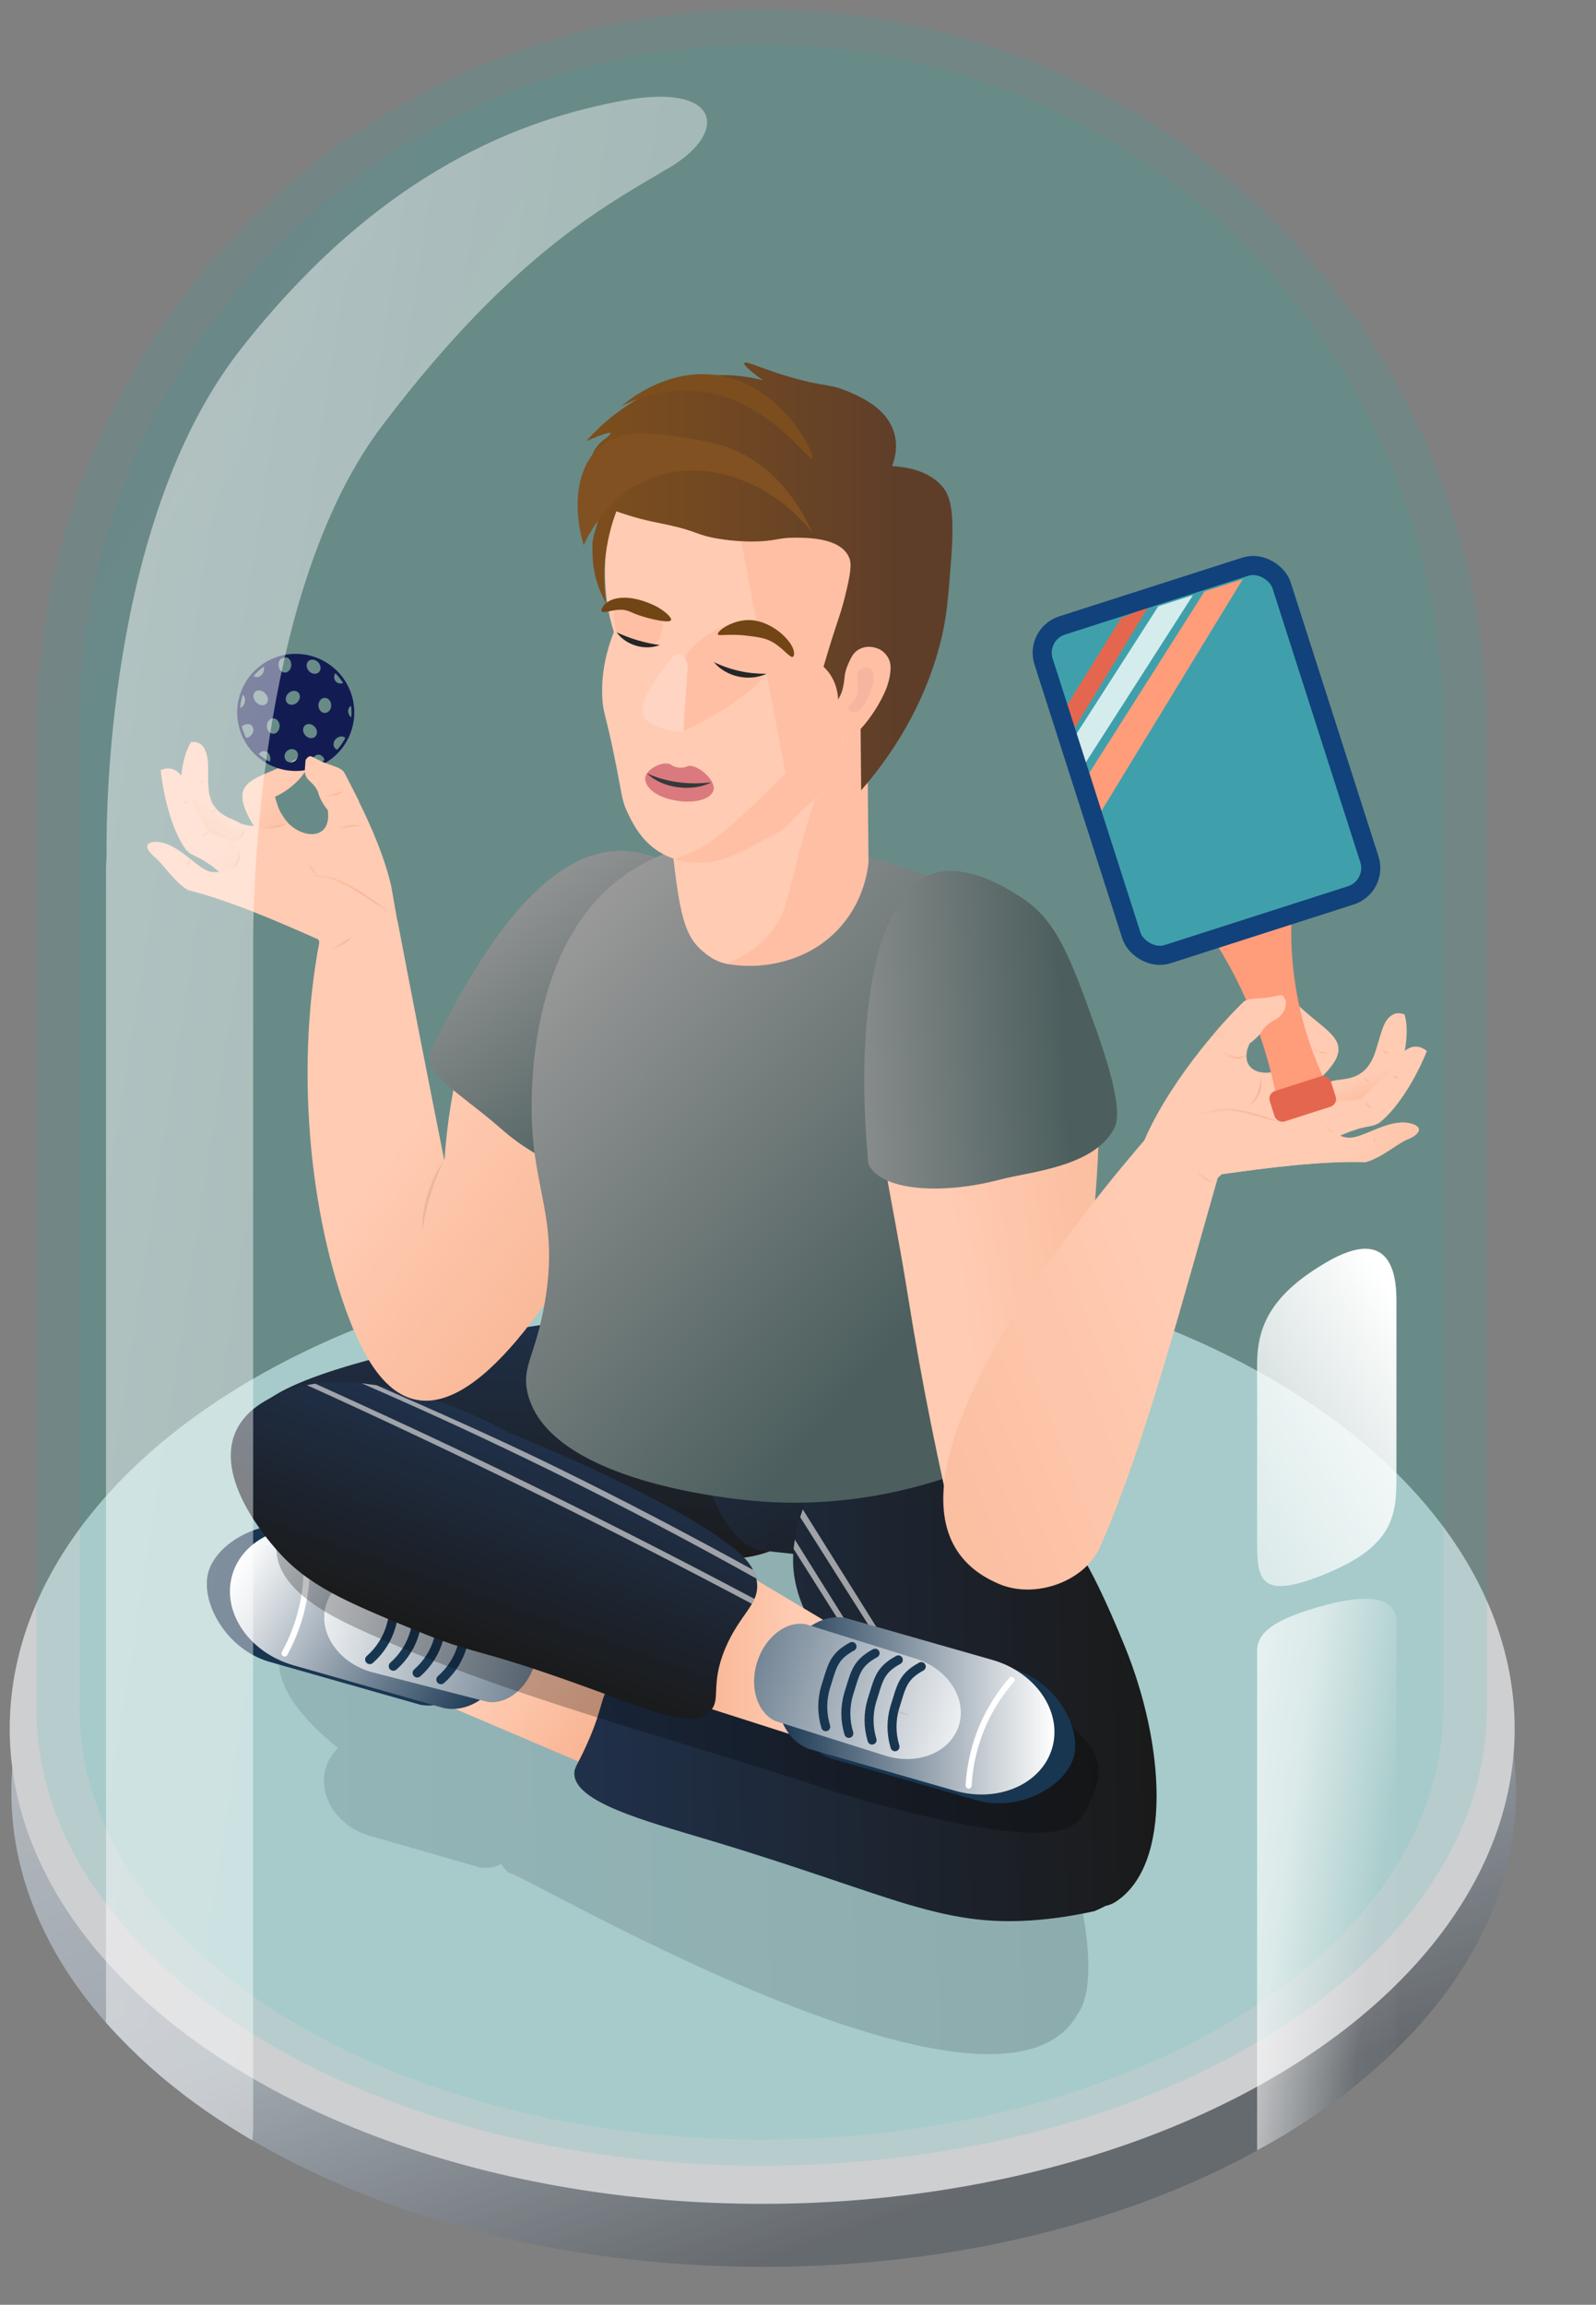 <?xml version="1.0" encoding="UTF-8"?>
<svg id="Layer_1" xmlns="http://www.w3.org/2000/svg" width="575" height="830" xmlns:xlink="http://www.w3.org/1999/xlink" version="1.1" viewBox="0 0 575 830">
  <rect x="0" y="0" width="575" height="830" fill="#808080" stroke="none"/>
  <!-- Generator: Adobe Illustrator 29.4.0, SVG Export Plug-In . SVG Version: 2.1.0 Build 152)  -->
  <defs>
    <style>
      .st0 {
        fill: #e5664e;
      }

      .st1 {
        stroke: #131c52;
      }

      .st1, .st2, .st3, .st4, .st5, .st6, .st7 {
        fill: none;
      }

      .st1, .st3, .st4, .st5, .st6, .st7 {
        stroke-miterlimit: 10;
      }

      .st2 {
        opacity: .46;
        stroke: #727b80;
        stroke-dasharray: 3;
        stroke-width: 2px;
      }

      .st2, .st8, .st9, .st10, .st11, .st12 {
        isolation: isolate;
      }

      .st2, .st4, .st5, .st6, .st7 {
        stroke-linecap: round;
      }

      .st3 {
        stroke: #11427b;
        stroke-width: 6.887px;
      }

      .st13 {
        fill: url(#linear-gradient9);
      }

      .st14 {
        fill: url(#linear-gradient3);
      }

      .st15 {
        fill: url(#linear-gradient6);
      }

      .st16 {
        fill: url(#linear-gradient8);
      }

      .st17 {
        fill: url(#linear-gradient7);
      }

      .st18 {
        fill: url(#linear-gradient4);
      }

      .st19 {
        fill: #815122;
      }

      .st20 {
        fill: #3fa0ab;
      }

      .st21 {
        fill: #193651;
      }

      .st22 {
        fill: url(#linear-gradient31);
      }

      .st23 {
        fill: url(#linear-gradient30);
      }

      .st24 {
        fill: url(#linear-gradient38);
      }

      .st25 {
        fill: url(#linear-gradient32);
      }

      .st26 {
        fill: url(#linear-gradient61);
      }

      .st27 {
        fill: url(#linear-gradient60);
      }

      .st28 {
        fill: url(#linear-gradient62);
      }

      .st29 {
        fill: url(#linear-gradient69);
      }

      .st30 {
        fill: url(#linear-gradient65);
      }

      .st31 {
        fill: url(#linear-gradient68);
      }

      .st32 {
        fill: url(#linear-gradient67);
      }

      .st33 {
        fill: url(#linear-gradient64);
      }

      .st34 {
        fill: url(#linear-gradient63);
      }

      .st35 {
        fill: url(#linear-gradient66);
      }

      .st36 {
        fill: url(#linear-gradient39);
      }

      .st37 {
        fill: url(#linear-gradient34);
      }

      .st38 {
        fill: url(#linear-gradient37);
      }

      .st39 {
        fill: url(#linear-gradient35);
      }

      .st40 {
        fill: url(#linear-gradient33);
      }

      .st41 {
        fill: url(#linear-gradient36);
      }

      .st42 {
        fill: url(#linear-gradient40);
      }

      .st43 {
        fill: url(#linear-gradient41);
      }

      .st44 {
        fill: url(#linear-gradient42);
      }

      .st45 {
        fill: url(#linear-gradient46);
      }

      .st46 {
        fill: url(#linear-gradient48);
      }

      .st47 {
        fill: url(#linear-gradient43);
      }

      .st48 {
        fill: url(#linear-gradient44);
      }

      .st49 {
        fill: url(#linear-gradient47);
      }

      .st50 {
        fill: url(#linear-gradient45);
      }

      .st51 {
        fill: url(#linear-gradient49);
      }

      .st52 {
        fill: url(#linear-gradient50);
      }

      .st53 {
        fill: url(#linear-gradient51);
      }

      .st54 {
        fill: url(#linear-gradient52);
      }

      .st55 {
        fill: url(#linear-gradient59);
      }

      .st56 {
        fill: url(#linear-gradient53);
      }

      .st57 {
        fill: url(#linear-gradient56);
      }

      .st58 {
        fill: url(#linear-gradient54);
      }

      .st59 {
        fill: url(#linear-gradient57);
      }

      .st60 {
        fill: url(#linear-gradient55);
      }

      .st61 {
        fill: url(#linear-gradient58);
      }

      .st62 {
        fill: url(#linear-gradient28);
      }

      .st63 {
        fill: url(#linear-gradient29);
      }

      .st64 {
        fill: url(#linear-gradient18);
      }

      .st65 {
        fill: url(#linear-gradient13);
      }

      .st66 {
        fill: url(#linear-gradient12);
      }

      .st67 {
        fill: url(#linear-gradient15);
      }

      .st68 {
        fill: url(#linear-gradient16);
      }

      .st69 {
        fill: url(#linear-gradient11);
      }

      .st70 {
        fill: url(#linear-gradient10);
      }

      .st71 {
        fill: url(#linear-gradient17);
      }

      .st72 {
        fill: url(#linear-gradient14);
      }

      .st73 {
        fill: url(#linear-gradient19);
      }

      .st74 {
        fill: url(#linear-gradient23);
      }

      .st75 {
        fill: url(#linear-gradient22);
      }

      .st76 {
        fill: url(#linear-gradient24);
      }

      .st77 {
        fill: url(#linear-gradient25);
      }

      .st78 {
        fill: url(#linear-gradient21);
      }

      .st79 {
        fill: url(#linear-gradient20);
      }

      .st80 {
        fill: url(#linear-gradient27);
      }

      .st81 {
        fill: url(#linear-gradient26);
      }

      .st82 {
        fill: #9a6f70;
        opacity: .16;
      }

      .st83 {
        fill: #da7a7e;
      }

      .st84 {
        fill: #3a4853;
        fill-opacity: 0;
      }

      .st85 {
        fill: url(#linear-gradient);
      }

      .st86 {
        fill: #ebecee;
      }

      .st87 {
        fill: #ffbfa4;
      }

      .st8 {
        fill: #d6d6d6;
        opacity: .7;
      }

      .st88 {
        fill: #633f2e;
      }

      .st89 {
        fill: #131c52;
      }

      .st90 {
        fill: #f4b69f;
      }

      .st91 {
        fill: #7c4e1d;
      }

      .st92 {
        fill: #ff9c7a;
      }

      .st93 {
        fill: #714514;
      }

      .st94 {
        fill: #252626;
      }

      .st95 {
        fill: #ffd4c2;
      }

      .st9 {
        fill: url(#linear-gradient70);
        opacity: .49;
      }

      .st96 {
        fill: #d5ecec;
      }

      .st97 {
        opacity: .73;
      }

      .st98 {
        opacity: .25;
      }

      .st99 {
        opacity: .12;
      }

      .st4 {
        stroke-width: 3.326px;
      }

      .st4, .st5 {
        stroke: #193651;
      }

      .st5 {
        stroke-width: 3.242px;
      }

      .st100 {
        fill: #37383a;
      }

      .st6 {
        stroke-width: 2.161px;
      }

      .st6, .st7 {
        stroke: #fff;
      }

      .st7 {
        stroke-width: 2.217px;
      }

      .st101 {
        fill: #ffcbb2;
      }

      .st10 {
        fill: url(#linear-gradient2);
        opacity: .09;
      }

      .st11 {
        fill: url(#linear-gradient1);
        opacity: .11;
      }

      .st12 {
        fill: url(#linear-gradient5);
        opacity: .21;
      }
    </style>
    <linearGradient id="linear-gradient" x1="-2243.539" y1="17.966" x2="-2243.121" y2="18.732" gradientTransform="translate(1216412.564 -5633.278) scale(542.113 342.142)" gradientUnits="userSpaceOnUse">
      <stop offset="0" stop-color="#ced4db"/>
      <stop offset=".606" stop-color="#a9b4bf"/>
      <stop offset="1" stop-color="#5b6167"/>
    </linearGradient>
    <linearGradient id="linear-gradient1" x1="-2253.789" y1="-.04" x2="-2253.484" y2=".243" gradientTransform="translate(1177748.478 2.096) scale(522.585 776.608)" gradientUnits="userSpaceOnUse">
      <stop offset="0" stop-color="#198dab"/>
      <stop offset="1" stop-color="#00baab"/>
    </linearGradient>
    <linearGradient id="linear-gradient2" x1="-2253.512" y1="-.04" x2="-2253.207" y2=".243" gradientTransform="translate(1106738.613 14.837) scale(491.13 754.402)" xlink:href="#linear-gradient1"/>
    <linearGradient id="linear-gradient3" x1="-2213.706" y1="-.215" x2="-2211.802" y2=".858" gradientTransform="translate(111520.318 574.409) scale(50.19 208.144)" gradientUnits="userSpaceOnUse">
      <stop offset="0" stop-color="#fff"/>
      <stop offset=".541" stop-color="#fff" stop-opacity=".6"/>
      <stop offset=".826" stop-color="#fff" stop-opacity=".043"/>
      <stop offset="1" stop-color="#fff" stop-opacity="0"/>
    </linearGradient>
    <linearGradient id="linear-gradient4" x1="-2212.108" y1=".041" x2="-2215.109" y2="4.497" gradientTransform="translate(111518.062 448.386) scale(50.189 121.398)" gradientUnits="userSpaceOnUse">
      <stop offset="0" stop-color="#fff"/>
      <stop offset=".536" stop-color="#fff" stop-opacity=".043"/>
      <stop offset=".541" stop-color="#fff" stop-opacity=".6"/>
      <stop offset="1" stop-color="#fff" stop-opacity="0"/>
    </linearGradient>
    <linearGradient id="linear-gradient5" x1="-1419.101" y1="375.327" x2="-1418.101" y2="375.307" gradientTransform="translate(413784.07 -71618.905) scale(291.51 192.54)" gradientUnits="userSpaceOnUse">
      <stop offset="0" stop-color="#4f6575"/>
      <stop offset="1" stop-color="#2e3741"/>
    </linearGradient>
    <linearGradient id="linear-gradient6" x1="388.499" y1="57.513" x2="457" y2="56.142" gradientTransform="translate(-184.093 415.17) rotate(34.079) scale(1 -1)" gradientUnits="userSpaceOnUse">
      <stop offset="0" stop-color="#ffcbb2"/>
      <stop offset=".26" stop-color="#ffcbb2"/>
      <stop offset=".85" stop-color="#f8b695"/>
      <stop offset="1" stop-color="#f8b695"/>
    </linearGradient>
    <linearGradient id="linear-gradient7" x1="1931.678" y1="1109.736" x2="2034.266" y2="1109.736" gradientTransform="translate(2404.672 685.287) rotate(-148.13) scale(1 -1)" gradientUnits="userSpaceOnUse">
      <stop offset="0" stop-color="#193651"/>
      <stop offset="1" stop-color="#fff"/>
    </linearGradient>
    <linearGradient id="linear-gradient8" x1="1846.312" y1="1107.8" x2="1987.196" y2="1154.361" gradientTransform="translate(2398.352 744.391) rotate(-145.597) scale(1 -1)" xlink:href="#linear-gradient7"/>
    <linearGradient id="linear-gradient9" x1="-1172.582" y1="243.142" x2="-1171.582" y2="243.122" gradientTransform="translate(46353.457 109805.786) rotate(92.977) scale(91.073 212.928)" gradientUnits="userSpaceOnUse">
      <stop offset="0" stop-color="#20314b"/>
      <stop offset="1" stop-color="#1a1a1a"/>
    </linearGradient>
    <linearGradient id="linear-gradient10" x1="-1173.597" y1="236.157" x2="-1172.717" y2="235.507" gradientTransform="translate(4414.327 112965.236) rotate(98.999) scale(94.108 91.8)" xlink:href="#linear-gradient9"/>
    <linearGradient id="linear-gradient11" x1="-1167.088" y1="248.665" x2="-1166.231" y2="248.648" gradientTransform="translate(286550.547 -51331.756) scale(245.35 208.8)" xlink:href="#linear-gradient9"/>
    <linearGradient id="linear-gradient12" x1="2020.717" y1="585.694" x2="2076.67" y2="584.574" gradientTransform="translate(2321.262 1180.229) rotate(-180)" xlink:href="#linear-gradient6"/>
    <linearGradient id="linear-gradient13" x1="279.909" y1="614.306" x2="379.894" y2="614.306" gradientTransform="matrix(1,0,0,1,0,0)" xlink:href="#linear-gradient7"/>
    <linearGradient id="linear-gradient14" x1="-1176.992" y1="244.009" x2="-1175.971" y2="243.989" gradientTransform="translate(22263.189 107600.161) rotate(109.993) scale(79.086 235.066)" xlink:href="#linear-gradient9"/>
    <linearGradient id="linear-gradient15" x1="219.644" y1="540.708" x2="356.952" y2="586.088" gradientTransform="translate(-25.838 53.531) rotate(-2.533)" xlink:href="#linear-gradient7"/>
    <linearGradient id="linear-gradient16" x1="-1964.898" y1="312.941" x2="-1933.293" y2="301.781" gradientTransform="translate(-1760.692 -430.528) rotate(-167.619) scale(1 -1)" xlink:href="#linear-gradient6"/>
    <linearGradient id="linear-gradient17" x1="-1738.714" y1="1202.525" x2="-1738.886" y2="1201.913" gradientTransform="translate(27451.386 50994.317) rotate(-2.646) scale(14.39 -43.176) skewX(.05)" xlink:href="#linear-gradient6"/>
    <linearGradient id="linear-gradient18" x1="-1779.618" y1="1203.232" x2="-1778.309" y2="1201.218" gradientTransform="translate(39013.84 41076.635) rotate(-.079) scale(21.855 -33.942) skewX(.011)" xlink:href="#linear-gradient6"/>
    <linearGradient id="linear-gradient19" x1="-1830.968" y1="1197.117" x2="-1832.709" y2="1197.075" gradientTransform="translate(125758.36 35504.934) rotate(-13.964) scale(61.968 -53.852)" xlink:href="#linear-gradient6"/>
    <linearGradient id="linear-gradient20" x1="66.5" y1="311.05" x2="68.363" y2="311.05" gradientTransform="matrix(1,0,0,1,0,0)" xlink:href="#linear-gradient6"/>
    <linearGradient id="linear-gradient21" x1="81.3" y1="309.912" x2="86.469" y2="309.912" gradientTransform="matrix(1,0,0,1,0,0)" xlink:href="#linear-gradient6"/>
    <linearGradient id="linear-gradient22" x1="83.8" y1="300.9" x2="88.113" y2="300.9" gradientTransform="matrix(1,0,0,1,0,0)" xlink:href="#linear-gradient6"/>
    <linearGradient id="linear-gradient23" x1="90.8" y1="287.425" x2="99.5" y2="287.425" gradientTransform="matrix(1,0,0,1,0,0)" xlink:href="#linear-gradient6"/>
    <linearGradient id="linear-gradient24" x1="71" y1="300.563" x2="75.1" y2="300.563" gradientTransform="matrix(1,0,0,1,0,0)" xlink:href="#linear-gradient6"/>
    <linearGradient id="linear-gradient25" x1="74.3" y1="292.142" x2="77.823" y2="292.142" gradientTransform="matrix(1,0,0,1,0,0)" xlink:href="#linear-gradient6"/>
    <linearGradient id="linear-gradient26" x1="64.8" y1="288.926" x2="68" y2="288.926" gradientTransform="matrix(1,0,0,1,0,0)" xlink:href="#linear-gradient6"/>
    <linearGradient id="linear-gradient27" x1="70.6" y1="281.596" x2="73.8" y2="281.596" gradientTransform="matrix(1,0,0,1,0,0)" xlink:href="#linear-gradient6"/>
    <linearGradient id="linear-gradient28" x1="109.792" y1="308.4" x2="114.1" y2="308.4" gradientTransform="matrix(1,0,0,1,0,0)" xlink:href="#linear-gradient6"/>
    <linearGradient id="linear-gradient29" x1="98.6" y1="321.744" x2="140.4" y2="321.744" gradientTransform="matrix(1,0,0,1,0,0)" xlink:href="#linear-gradient6"/>
    <linearGradient id="linear-gradient30" x1="-1113.192" y1="917.951" x2="-1112.376" y2="917.292" gradientTransform="translate(163269.445 142197.565) scale(146.549 -154.518)" xlink:href="#linear-gradient6"/>
    <linearGradient id="linear-gradient31" x1="116.7" y1="339.509" x2="126.7" y2="339.509" gradientTransform="matrix(1,0,0,1,0,0)" xlink:href="#linear-gradient6"/>
    <linearGradient id="linear-gradient32" x1="-1820.323" y1="1196.804" x2="-1819.842" y2="1195.54" gradientTransform="translate(92754.895 42723.889) rotate(-13.965) scale(43.773 -53.111)" xlink:href="#linear-gradient6"/>
    <linearGradient id="linear-gradient33" x1="89.6" y1="297.6" x2="103.4" y2="297.6" gradientTransform="matrix(1,0,0,1,0,0)" xlink:href="#linear-gradient6"/>
    <linearGradient id="linear-gradient34" x1="116.976" y1="298.216" x2="117.304" y2="298.1" gradientTransform="matrix(1,0,0,1,0,0)" xlink:href="#linear-gradient6"/>
    <linearGradient id="linear-gradient35" x1="118" y1="297.275" x2="129.7" y2="297.275" gradientTransform="matrix(1,0,0,1,0,0)" xlink:href="#linear-gradient6"/>
    <linearGradient id="linear-gradient36" x1="-862.182" y1="799.32" x2="-860.765" y2="798.778" gradientTransform="translate(4234.254 92184.011) rotate(38.016) scale(69.327 -87.433)" gradientUnits="userSpaceOnUse">
      <stop offset="0" stop-color="#989898"/>
      <stop offset="1" stop-color="#4c5f5e"/>
    </linearGradient>
    <linearGradient id="linear-gradient37" x1="195.311" y1="350.688" x2="333.113" y2="471.697" gradientTransform="matrix(1,0,0,1,0,0)" xlink:href="#linear-gradient36"/>
    <linearGradient id="linear-gradient38" x1="211.159" y1="207.576" x2="343.151" y2="207.576" gradientUnits="userSpaceOnUse">
      <stop offset=".043" stop-color="#7c4e1d"/>
      <stop offset=".848" stop-color="#5f3e29"/>
    </linearGradient>
    <linearGradient id="linear-gradient39" x1="-1101.579" y1="916.764" x2="-1098.972" y2="916.647" gradientTransform="translate(83363.422 138177.112) rotate(-8) scale(57.266 -161.391)" xlink:href="#linear-gradient6"/>
    <linearGradient id="linear-gradient40" x1="-1109.976" y1="918.077" x2="-1111.796" y2="916.655" gradientTransform="translate(115331.143 185087.734) rotate(2.98) scale(111.985 -194.396)" xlink:href="#linear-gradient6"/>
    <linearGradient id="linear-gradient41" x1="446.868" y1="369.099" x2="455.136" y2="369.099" gradientTransform="matrix(1,0,0,1,0,0)" xlink:href="#linear-gradient6"/>
    <linearGradient id="linear-gradient42" x1="494.33" y1="409.159" x2="495.443" y2="409.159" gradientTransform="matrix(1,0,0,1,0,0)" xlink:href="#linear-gradient6"/>
    <linearGradient id="linear-gradient43" x1="490.689" y1="397.274" x2="494.099" y2="397.274" gradientTransform="matrix(1,0,0,1,0,0)" xlink:href="#linear-gradient6"/>
    <linearGradient id="linear-gradient44" x1="490.24" y1="387.908" x2="493.272" y2="387.908" gradientTransform="matrix(1,0,0,1,0,0)" xlink:href="#linear-gradient6"/>
    <linearGradient id="linear-gradient45" x1="500.92" y1="387.51" x2="503.917" y2="387.51" gradientTransform="matrix(1,0,0,1,0,0)" xlink:href="#linear-gradient6"/>
    <linearGradient id="linear-gradient46" x1="497.096" y1="378.429" x2="500.093" y2="378.429" gradientTransform="matrix(1,0,0,1,0,0)" xlink:href="#linear-gradient6"/>
    <linearGradient id="linear-gradient47" x1="-2449.819" y1="298.024" x2="-2474.909" y2="306.84" gradientTransform="translate(-1843.954 -436.907) rotate(-167.056) scale(1 -1)" xlink:href="#linear-gradient6"/>
    <linearGradient id="linear-gradient48" x1="-1904.85" y1="1213.402" x2="-1905.032" y2="1212.751" gradientTransform="translate(-42202.278 41272.803) rotate(-161.37) scale(14.39 43.176) skewX(.049)" xlink:href="#linear-gradient6"/>
    <linearGradient id="linear-gradient49" x1="-1889.726" y1="1213.686" x2="-1888.373" y2="1211.604" gradientTransform="translate(-50586.716 28554.427) rotate(-163.937) scale(21.855 33.942) skewX(.011)" xlink:href="#linear-gradient6"/>
    <linearGradient id="linear-gradient50" x1="-1867.129" y1="1214.359" x2="-1868.929" y2="1214.316" gradientTransform="translate(-132443.189 -688.675) rotate(-150.052) scale(61.968 53.852)" xlink:href="#linear-gradient6"/>
    <linearGradient id="linear-gradient51" x1="417.414" y1="402.603" x2="462.888" y2="402.603" gradientTransform="matrix(1,0,0,1,0,0)" xlink:href="#linear-gradient6"/>
    <linearGradient id="linear-gradient52" x1="476.824" y1="403.526" x2="480.56" y2="403.526" gradientTransform="matrix(1,0,0,1,0,0)" xlink:href="#linear-gradient6"/>
    <linearGradient id="linear-gradient53" x1="477.63" y1="394.07" x2="480.664" y2="394.07" gradientTransform="matrix(1,0,0,1,0,0)" xlink:href="#linear-gradient6"/>
    <linearGradient id="linear-gradient54" x1="446.868" y1="369.099" x2="455.136" y2="369.099" gradientTransform="matrix(1,0,0,1,0,0)" xlink:href="#linear-gradient6"/>
    <linearGradient id="linear-gradient55" x1="436.947" y1="379.711" x2="449.039" y2="379.711" gradientTransform="matrix(1,0,0,1,0,0)" xlink:href="#linear-gradient6"/>
    <linearGradient id="linear-gradient56" x1="490.689" y1="397.274" x2="494.099" y2="397.274" gradientTransform="matrix(1,0,0,1,0,0)" xlink:href="#linear-gradient6"/>
    <linearGradient id="linear-gradient57" x1="490.24" y1="387.908" x2="493.272" y2="387.908" gradientTransform="matrix(1,0,0,1,0,0)" xlink:href="#linear-gradient6"/>
    <linearGradient id="linear-gradient58" x1="500.92" y1="387.51" x2="503.917" y2="387.51" gradientTransform="matrix(1,0,0,1,0,0)" xlink:href="#linear-gradient6"/>
    <linearGradient id="linear-gradient59" x1="497.096" y1="378.429" x2="500.093" y2="378.429" gradientTransform="matrix(1,0,0,1,0,0)" xlink:href="#linear-gradient6"/>
    <linearGradient id="linear-gradient60" x1="447.489" y1="393.708" x2="454.403" y2="393.708" gradientTransform="matrix(1,0,0,1,0,0)" xlink:href="#linear-gradient6"/>
    <linearGradient id="linear-gradient61" x1="463.818" y1="387.272" x2="476.84" y2="387.272" gradientTransform="matrix(1,0,0,1,0,0)" xlink:href="#linear-gradient6"/>
    <linearGradient id="linear-gradient62" x1="494.33" y1="409.159" x2="495.443" y2="409.159" gradientTransform="matrix(1,0,0,1,0,0)" xlink:href="#linear-gradient6"/>
    <linearGradient id="linear-gradient63" x1="428.679" y1="421.974" x2="437.257" y2="421.974" gradientTransform="matrix(1,0,0,1,0,0)" xlink:href="#linear-gradient6"/>
    <linearGradient id="linear-gradient64" x1="470.122" y1="377.633" x2="478.493" y2="377.633" gradientTransform="matrix(1,0,0,1,0,0)" xlink:href="#linear-gradient6"/>
    <linearGradient id="linear-gradient65" x1="-855.349" y1="793.784" x2="-854.317" y2="793.56" gradientTransform="translate(92672.983 44458.807) rotate(-12.69) scale(88.935 -79.75) skewX(-3.545)" xlink:href="#linear-gradient36"/>
    <linearGradient id="linear-gradient66" x1="120.816" y1="280.362" x2="135.426" y2="275.203" gradientTransform="matrix(1,0,0,1,0,0)" xlink:href="#linear-gradient6"/>
    <linearGradient id="linear-gradient67" x1="114.8" y1="285.749" x2="123.5" y2="285.749" gradientTransform="matrix(1,0,0,1,0,0)" xlink:href="#linear-gradient6"/>
    <linearGradient id="linear-gradient68" x1="447.568" y1="369.291" x2="422.959" y2="377.938" gradientTransform="matrix(1,0,0,1,0,0)" xlink:href="#linear-gradient6"/>
    <linearGradient id="linear-gradient69" x1="461.922" y1="364.693" x2="461.675" y2="364.78" gradientTransform="matrix(1,0,0,1,0,0)" xlink:href="#linear-gradient6"/>
    <linearGradient id="linear-gradient70" x1="-2247.602" y1=".177" x2="-2244.743" y2="1.729" gradientTransform="translate(486904.792 33.524) scale(216.62 745.623)" xlink:href="#linear-gradient3"/>
  </defs>
  <g class="st97">
    <path class="st84" d="M298.2,469.047c150.9,0,273.3,80.1,273.3,178.9s-122.4,178.8-273.3,178.8S24.9,746.647,24.9,647.847s122.4-178.8,273.3-178.8Z"/>
    <path class="st85" d="M274.1,474.247c149.7,0,272.1,76.6,272.1,171.1s-121.4,171-271.1,171S4.1,739.747,4.1,645.347s120.3-171.1,270-171.1Z"/>
    <ellipse class="st86" cx="274.6" cy="622.547" rx="271.1" ry="171.1"/>
  </g>
  <path class="st11" d="M13.1,615v-.2h0v-352.5h0C14.3,119,130.8,3.3,274.4,3.3s260.1,115.8,261.3,259h0v352.5h0v.2c0,91.1-117,164.9-261.3,164.9S13.1,706.1,13.1,615Z"/>
  <path class="st10" d="M28.7,615.5V243.2h.7C38.8,116.2,144.9,16.1,274.3,16.1s235.4,100.1,244.9,227.1h.7v372.3c0,85.6-109.9,155-245.6,155S28.7,701.1,28.7,615.5Z"/>
  <path class="st14" d="M503.1,737.9v-153.9c0-6.3-5.3-11.3-25.1-6.1-19.8,5.2-25.1,10.4-25.1,16.6v179.9c8.9-4.8,18.7-10.8,29-18.5,8.1-6.1,15.2-12.2,21.2-18Z"/>
  <path class="st18" d="M478,454.5c-19.8,11.5-25.1,22.9-25.1,36.8v64.2c0,13.9,1.4,20.9,25.1,11.1,23.7-9.8,25.1-20.6,25.1-34.4v-64.2c0-14-5.3-25-25.1-13.5Z"/>
  <path class="st12" d="M183.7,674.8c-1.3-1-2.3-2.2-3.1-3.5-2.2,1.1-4.8,1.6-7.3,1.2v.1c-1.3-.3-38.9-11.2-40.1-11.5-14.9-4.2-22.1-21.2-11.4-31.6-85.3-68.8,110.8-80.1,139.8-81.6,3.7.2,7.4,1.2,10.7,3l24.3,5.4c6.6-1.3,13.5.2,19,4.2,7.1-16.6,42.6,43,49.3,61.6,11.2,8.8,37.1,85.1,23.2,103.4-29.6,52.2-209-56.5-204.4-50.7ZM292.3,649l1.5.4c-4.5-7-8-15-8.5-23.4-2.9-.7-5.5-2.1-7.7-4.1-6.9,4.3-15.1,5.7-23.1,5,16.2,9.8,28.9,18.3,33.9,21.7.9,0,1.8,0,2.7.2v-.1l1.2.3Z"/>
  <path class="st15" d="M163.664,615.264c17.654,7.53,35.307,15.061,52.961,22.591,4.869-14.598,9.738-29.197,14.606-43.795-18.319-5.948-36.637-11.896-54.956-17.844-4.204,13.016-8.407,26.033-12.611,39.049Z"/>
  <path id="Union_33" class="st21" d="M175.633,594.658c-3.598,12.737-14.018,21.036-23.758,19.315l-.035.056-54.801-15.585h0c-15.9-4.663-24.961-21.837-21.952-32.368,3.009-10.531,19.734-20.381,35.733-15.983h0l54.791,15.579-.035.056c9.192,3.652,13.654,16.191,10.057,28.928Z"/>
  <path id="Union_34" class="st17" d="M184.19,595.866c-3.603,12.746-14.015,21.052-23.764,19.325l-.035.056-54.801-15.585c-15.911-4.644-25.714-19.093-21.946-32.377,3.768-13.284,19.727-20.412,35.698-15.991,18.252,5.212,36.504,10.424,54.756,15.636,9.146,3.663,13.694,16.19,10.091,28.936Z"/>
  <path id="Union_64" class="st16" d="M193.005,597.99c-2.459,9.576-10.098,15.982-17.403,14.876h0l-41.253-10.593h0c-11.994-3.147-19.617-13.756-17.039-23.761s14.358-15.631,26.379-12.64h0l41.25,10.658h0c6.946,2.553,10.526,11.884,8.067,21.46Z"/>
  <g id="Group_3547">
    <path id="Path_6633-2" class="st4" d="M158.866,604.852c3.747-3.264,6.447-7.562,7.762-12.355,1.853-7.573,3.687-10.859-.358-17.942"/>
    <path id="Path_6634-2" class="st4" d="M150.319,602.439c3.743-3.268,6.443-7.564,7.762-12.355,1.853-7.573,3.681-10.849-.364-17.933"/>
    <path id="Path_6635-2" class="st4" d="M141.72,600.004c3.743-3.268,6.443-7.564,7.762-12.355,1.853-7.573,3.678-10.865-.358-17.942"/>
    <path id="Path_6636-2" class="st4" d="M133.22,597.623c3.743-3.268,6.443-7.564,7.762-12.355,1.853-7.573,3.671-10.856-.364-17.933"/>
  </g>
  <path class="st7" d="M102.521,595.444c2.47-4.503,5.697-11.652,7.176-20.964,1.357-8.541.743-15.754-.055-20.62"/>
  <path id="Path_6629" class="st13" d="M304.07,522.18c-1.162,22.702-20.509,40.164-43.211,39.002-.01,0-.019-.001-.029-.002h0l-133.17-6.94c-22.66-1.24-37.42-20.18-36.23-42.88,1.19-22.7,146.66-42.36,169.36-41.14h5.1c22.7,1.18,39.37,29.25,38.18,51.96Z"/>
  <path id="Path_6630" class="st70" d="M334.68,528.42c-3.27,20.64-19.65,35.2-36.58,32.52l-24.1-2.63c-16.93-2.68-29.39-48.17-26.12-68.81,3.27-20.64,10.54-28.94,27.47-26.26l34.58,23c16.94,2.64,28.01,21.54,24.75,42.18Z"/>
  <path id="Union_31" class="st69" d="M206.91,638.77c-.052-2.547,1.33-3.118,5.361-12.502,5.427-12.631,4.183-16.582,8.123-19.134,3.6-2.332,7.657-.99,19.326,2.396,6.21,1.802,15.606,4.483,27.439,7.67l60.57,9.86c-1.922-3.097-3.534-6.376-4.81-9.79,0,0-36.49-24.63-37.18-54.51s31.92-63.64,41.44-78.39c9.52-14.75,51.19,49.6,58.59,71.08,0,0,4.87,1.78,19.39,37.25,14.52,35.47,17.22,78.48-2.95,92-1.189.798-2.52,1.361-3.92,1.66-1.207.633-2.517,1.253-3.93,1.86-3.767.844-9.538,1.991-16.63,2.79-37.731,4.249-54.113-7.978-122.835-28.534-22.632-6.769-47.774-13.495-47.984-23.706Z"/>
  <path id="Path_6972" class="st98" d="M101.645,549.335s1.868-12.624,17.882-7.959c16.014,4.665,124.429,35.414,124.429,35.414l97.88,24.171c33.492,12.279,60.248,24.171,52.692,43.677-2.161,5.578-4.064,9.791-7.641,12.442-14.78,10.952-88.153-12.442-88.153-12.442-51.63-17.542-116.52-33.427-169.881-58.176-9.326-4.325-28.221-13.523-29.222-27.553-.291-4.078,1.006-7.494,2.014-9.574Z"/>
  <path class="st8" d="M306.002,589.61c-6.694-10.606-13.388-21.212-20.083-31.818.144-1.122.288-2.243.432-3.365,7.115,11.374,14.23,22.748,21.346,34.122l-1.695,1.061Z"/>
  <path class="st8" d="M318.168,593.559c-9.961-15.736-19.923-31.472-29.884-47.208.312-.934.623-1.869.935-2.803,10.213,16.315,20.427,32.629,30.64,48.944l-1.691,1.066Z"/>
  <path id="Path_6986" class="st2" d="M346.63,520.31c-16.63,3.63-22-11.94-22-11.94"/>
  <path class="st66" d="M289.455,626.058c-14.846-4.748-29.693-9.495-44.539-14.243,6.37-15.949,12.739-31.899,19.109-47.848,12.114,7.211,24.228,14.422,36.342,21.633-3.637,13.486-7.274,26.972-10.912,40.458Z"/>
  <path id="Union_331" data-name="Union_33" class="st21" d="M312.076,585.987v-.065l53.368,15.3h0c15.506,4.592,24.28,21.351,21.351,31.617-2.928,10.265-19.266,19.817-34.826,15.495h0l-53.379-15.3v-.065c-8.947-3.587-13.301-15.819-9.725-28.213,3.577-12.394,13.723-20.476,23.21-18.769Z"/>
  <path id="Union_341" data-name="Union_34" class="st65" d="M304.404,582.594c17.789,5.079,35.579,10.157,53.368,15.236,15.495,4.56,25.036,18.672,21.319,31.606-3.717,12.934-19.266,19.849-34.826,15.506l-53.379-15.3v-.065c-8.958-3.587-13.301-15.819-9.725-28.224,3.577-12.405,13.788-20.433,23.242-18.758Z"/>
  <path id="Path_6627" class="st72" d="M261.323,593.555c-5.748,13.623-1.11,18.65-5.822,23.023-6.875,6.38-20.607-.735-52.398-11.909-33.284-11.698-31.57-8.587-53.192-17.466-25.853-10.617-39.009-16.189-50.281-29.11-3.353-3.844-22.019-25.241-14.869-42.194,3.051-7.234,9.613-10.839,13.049-12.667,30.61-16.285,77.513,8.295,85.631,12.667,8.83,3.626,58.96,24.377,80.265,41.135,4.186,3.293,8.407,7.334,9.023,12.931.863,7.832-6.165,11.169-11.405,23.589Z"/>
  <path class="st8" d="M270.904,577.575c-24.907-13.221-50.361-26.24-75.652-38.697-27.505-13.546-56.777-27.449-84.704-40.077l3.034-.512c27.946,12.637,55.029,25.239,82.553,38.796,25.311,12.466,50.781,25.495,75.707,38.726l-.938,1.766Z"/>
  <path class="st8" d="M272.468,568.456c-22.761-12.712-46.914-25.465-72.452-38.045-23.915-11.78-47.204-22.502-69.722-32.269l5.344.702c22.333,9.804,43.364,19.032,65.259,29.771,23.998,11.771,47.046,23.895,70.469,36.763.224.471.448,1,.655,1.587.186.528.332,1.028.448,1.491Z"/>
  <path id="Union_641" data-name="Union_64" class="st67" d="M290.492,584.963h0l39.627,12.405h0c11.488,3.71,18.344,14.428,15.33,24.036-3.014,9.608-14.784,14.466-26.331,10.899h0l-39.597-12.46h0c-6.615-2.844-9.641-12.077-6.749-21.268,2.892-9.192,10.657-15.073,17.72-13.612Z"/>
  <g id="Group_35471" data-name="Group_3547">
    <path id="Path_6633-21" data-name="Path_6633-2" class="st5" d="M306.961,592.935c-6.993,3.781-7.166,7.445-9.529,14.666-1.379,4.643-1.355,9.59.067,14.22"/>
    <path id="Path_6634-21" data-name="Path_6634-2" class="st5" d="M315.277,595.347c-6.993,3.781-7.167,7.434-9.529,14.655-1.373,4.644-1.35,9.589.067,14.22"/>
    <path id="Path_6635-21" data-name="Path_6635-2" class="st5" d="M323.646,597.746c-6.982,3.781-7.166,7.445-9.529,14.666-1.373,4.644-1.35,9.589.067,14.22"/>
    <path id="Path_6636-21" data-name="Path_6636-2" class="st5" d="M331.908,600.16c-6.982,3.781-7.167,7.434-9.529,14.655-1.373,4.644-1.35,9.589.067,14.22"/>
  </g>
  <path class="st6" d="M348.976,643.029c.273-4.998,1.281-12.576,4.848-21.044,3.272-7.768,7.492-13.422,10.657-17.039"/>
  <path class="st68" d="M116.3,341.3c9.4-.7,18.8-1.4,28.2-2-1.2-6.6-2.3-13.3-3.5-19.9v-.1c-3.5-15.2-11.5-30.5-17.1-41.2-1.4-1.5-2.7-1.7-5.9-2.9-6-2.1-5.9-4.1-7.9-1.4-.4-.7-1-1.2-1.5-1.5-15.1,9.4-28.3,6.7-17.1,25.3-28.8-4.2-7.8-28.2-22.4-29.3-.9,4.6-2,8.1-2.9,12.7-2.1-3.6-3.5-4.2-7.5-2.6,3.1,9.6,5.2,18.1,8.3,27.7,5,1.9,7.7,5.5,13.3,7.7-7.8,3.9-20.3-15.4-26.7-9-.3,1.3,1.2,3.1,2.3,4,3.1,2.6,6.9,8.8,11.8,11.7,14.9,3.7,32.6,11.4,47,17.8.3.9.8,2,1.5,2.9M106.8,281.5c.9-1,2.2-2.3,3-3.7.4,3.8,3.4,3.6,4.9,7.7.3,1.8,2.3,5,3.4,6.2,2,14.4-17.1,9.6-19-4.8,3.8-1.7,6.3-3.9,7.7-5.4Z"/>
  <path id="Path_6364" class="st71" d="M65.5,284.9c-1-3.7.5-13.6,3.4-17.7,10.2-.8,3.1,18.4,8.3,23.1,3.7,5.4,10.5,4.8,10.8,8.2.2,4.8-7.3,6.3-9.9,4.6-7.2-2.4-11.6-11.3-12.6-18.2Z"/>
  <path id="Path_6365" class="st64" d="M67.1,306.1c-5.6-7.4-8.5-21.4-9.2-28.8,5.8-2.3,9.2,2.8,10,9.8,2.4,4.1,4.8,8.2,7.2,12.3,3.8,2.8,7.1,1.8,10.1,5.3,2.9,3.1.3,10-4.4,9.8-2,0-2.4-1.4-6.3-3.9-4.1-2.7-5.3-2.3-7.4-4.5Z"/>
  <path id="Path_6363" class="st73" d="M114.8,338.3c-14.4-6.4-32.2-14.1-47-17.8-4.9-2.9-8.7-9-11.8-11.7-1.9-1.4-4.9-4.7-1.3-5.5,8.8-1.5,17.2,11.1,21.9,10.7,2.2.3,2.2-.3,6.6-.5,7,.6,19.6,2.1,27.2,1.6,58.8,4.4,16.4,46,4.4,23.2Z"/>
  <path class="st79" d="M66.5,312.9c.5-1.3,1.1-2.5,1.8-3.7.3,1.4-.5,3-1.8,3.7h0Z"/>
  <path class="st78" d="M81.3,313.6c3-.7,5.1-4.5,4.8-7.4,1.4,2.9-1.4,7.8-4.8,7.4h0Z"/>
  <path class="st75" d="M83.8,303.3c1.1-.4,1.9-1.2,2.6-2,.6-.9,1.4-1.9,1.6-3,.7,1.8-2,4.9-4,5.2l-.2-.2Z"/>
  <path class="st74" d="M90.8,287.6c2.9.5,6,.2,8.7-.9-1.2.9-2.8,1.2-4.3,1.4-1.5.1-3.1.1-4.4-.5h0Z"/>
  <path class="st76" d="M75.1,299.4c-.7,1.5-2.4,2.5-4.1,2.3.6-.4,1.4-.8,2-1.2.7-.3,1.5-.7,2.1-1.1h0Z"/>
  <path class="st77" d="M74.3,293c.7,0,1.3-.5,1.9-.8s1.2-.6,1.6-1.2c.3,1.5-2.4,2.9-3.5,2h0Z"/>
  <path class="st81" d="M64.8,289.1c1.1-.3,2.1-.6,3.2-.7-.6,1-2.3,1.4-3.2.7h0Z"/>
  <path class="st80" d="M70.6,281.8c.5-.1,1.1-.3,1.6-.4s1.1-.2,1.6-.4c-.3,1.1-2.3,1.6-3.2.8h0Z"/>
  <path class="st62" d="M111.2,301.8c-1.5,5.4-.5,8.8,2.9,13.2-4.3-3.4-5.6-8.4-2.9-13.2h0Z"/>
  <path class="st63" d="M98.6,315c7.5.4,15.4-1.2,22.6,1.5,7.1,2.9,13.1,7.6,19.2,12.1-6.4-3.9-12.5-8.6-19.5-11.4-3.5-1.5-7.3-1.6-11-1.7-3.7-.1-7.5-.2-11.3-.5h0Z"/>
  <path class="st23" d="M160.1,418c3.786-54.84,26.207-96.82,57.446-104.458,5.663-1.385,12.804-1.931,21.537-.116-10.712,13.63-14.089,30.219-7.633,41.574,5.898,10.375,20.074,16.454,20.459,15.86.092-.142-.208-.547-1.01-1.26-2.7-2.4-83.2,204-122.9,110.5l-.7-1.4c-14.9-36-21.5-90.8-12.2-139.7,9.4-2.5,18.7-5,28.1-7.5,5.5,28.9,11.2,57.9,16.9,86.5Z"/>
  <g class="st99">
    <path class="st88" d="M152.2,443.8c-.5-8.5,2.8-19.4,7.9-26.1-.5,1-1.1,2-1.5,3.1-3.1,7.3-5.6,15.1-6.4,23h0Z"/>
  </g>
  <path class="st22" d="M116.7,341.8c1.9-.1,3.6-.9,5.3-1.7,1.6-.9,3.4-1.6,4.7-3-1.6,2.9-6.8,5.4-10,4.7h0Z"/>
  <path class="st82" d="M327.522,617.63c.011-.044-.143-.069-2.046-.863-.659-.275-1.357-.469-2.025-.725,0,0-.807-.309-.977-.182-.002.002-.005.004-.008.008-.066.109.8.604,1.01.725,1.422.814,4.002,1.219,4.046,1.037Z"/>
  <path id="Path_6362" class="st25" d="M100.2,290.6c-.4-1.2-.8-2.4-1.2-3.7,5.3-2.4,15.6-10.2,9.7-14.6-15,9.4-28.4,6.8-17.1,25.3,3.2,1.1,9.9.1,12.3-1.1-1.2-1.3-3.1-4.1-3.7-5.9Z"/>
  <path class="st40" d="M89.6,297.3c4.4.8,9.5.3,13.8-.6-2,1.1-4.9,1.7-7.2,1.8-2.2,0-4.5-.2-6.6-1.2h0Z"/>
  <polygon class="st37" points="116.4 298.699 117.252 297.838 117.252 297.838 116.4 298.699"/>
  <path class="st39" d="M118,296.2c.9.6,1.7,1.1,2.7,1.3,2,.6,3.9-.3,5.9-.4,1.1-.1,2.1.1,3.1.5-1-.1-2-.1-3,.1-3.3.7-6.4,1.5-8.7-1.5h0Z"/>
  <path class="st41" d="M155.709,377.466c17.711-35.796,52.324-97.358,95.68-58.821,31.437,31.242-14.689,73.114-30.928,99.848l-.086-.076c-6.748,6.925-24.043,1.895-39.802-11.893s-29.239-20.051-24.863-29.058Z"/>
  <path class="st38" d="M268.213,540.155c-9.294-1.043-70.247-7.713-78.015-38.001-2.587-10.088,2.764-13.555,6.106-33.246,5.117-30.152-4.381-39.996-4.749-67.849-.113-8.547-.812-61.506,33.3-85.771,17.498-12.447,36.834-13.678,56.056-11.683,82.398,8.554,87.5,38.593,87.5,62.131,0,16.492-7.252,36.75-24.163,47.398-2.441,11.108-4.419,23.765-5.269,37.753-1.946,32.03,2.741,59.222,8.06,79.154-34.271,12.605-62.508,11.944-78.825,10.114Z"/>
  <path class="st101" d="M231.8,195.9s6.6,16.2,21.2,25.5c14.5,9.4,24.1,2.4,36.9,11.9,16.5,14.5,14,27.3,17.3,38.3,1.124,9.615,1.838,28.946-9.162,47.7-1.722,2.936-18.618,31.062-36.166,27.796-4.299-.8-7.137-3.206-8.785-4.602-6.934-5.876-8.884-14.545-11.987-48.894-.524-5.805-.927-10.635-1.2-14-2,2.6-4.3,33.5-8.4,6-4.4-36.8-.1-81.5.3-89.7Z"/>
  <path class="st87" d="M312.3,245.4c.201,21.722.403,43.443.604,65.165-.375,3.646-1.988,14.708-11.069,24.26-8.958,9.422-19.653,11.558-23.509,12.271-6.893,1.275-12.724.678-16.454,0,3.864-1.56,9.474-4.406,14.428-9.696,7.836-8.366,7.289-15.644,13.442-36.936,2.462-8.52,6.699-21.717,13.427-36.693,3.388-7.542,6.614-13.769,9.131-18.371Z"/>
  <path class="st101" d="M222.165,176.689c8.038-.511,19.664-.789,33.557.55,27.052,2.608,46.595,4.492,53.429,17.097,9.265,17.089-10.558,43.314-12.455,45.767,0,0,7.327-6.064,13.39,0,6.063,6.064,0,28.185-6.548,24.79,0,6.052-.871,10.323-2.594,13.858-1.095,2.248-3.492,7.071-15.113,15.975-10.796,8.272-16.195,12.408-24.457,14.307-4.798,1.103-13.905,3.196-22.631-1.533-7.458-4.042-10.794-10.984-12.627-14.797-2.238-4.656-1.926-6.307-4.79-20.306-3.209-15.689-3.992-15.528-4.31-20.652-.338-5.453.046-13.741,4.148-24.15-7.808-23.996,1-50.906,1-50.906Z"/>
  <path class="st87" d="M238.642,220.355c.562,6.064-.693,10.991-3.486,12.067-1.292.497-2.673.079-5.044-.671-3.642-1.152-6.318-2.835-7.968-4.04-.37-1.35-2.319-8.727.497-10.524.97-.619,2.151-.35,3.651.013,4.633,1.122,8.764,2.191,12.35,3.156Z"/>
  <path class="st87" d="M266.187,190.336c4.209-1.818,13.137-4.966,24.152-3.264,4.805.742,19.608,3.029,24.152,13.708,4.148,9.748-1.338,23.936-14.498,32.919,9.534,7.054,4.249-4.169,16.667,0,12.418,4.169-6.087,35.641-13.282,30.952,0,15.919-2.833,16.922-14.512,27.245-2.126,1.879-5.485,6.314-8.59,7.883-12.516,6.327-21.828,14.047-37.392,9.6,9.9-3.648,13.073-3.779,40.175-30.88-5.624-29.388-11.248-58.775-16.871-88.163Z"/>
  <path class="st94" d="M222.145,227.711c5.034,2.321,10.054,3.799,15.54,4.589-5.365,2.096-12.165.071-15.54-4.589h0Z"/>
  <path class="st90" d="M310.995,240.603c4.025-.978,4.455,3.649,2.848,7.836-1.607,4.187-4.245,9.419-7.252,7.815-3.007-1.603,1.112-2.171,2.213-6.08,1.101-3.91-1.831-8.591,2.192-9.571Z"/>
  <path class="st93" d="M216.9,219.055c-.08.194-.36.694-.153,1.054.539.937,3.478-.489,6.786-.534,2.958-.04,3.412,1.062,8.264,2.512,3.225.964,9.564,2.442,9.965,1.198.341-1.058-2.995-3.859-6.152-5.326-10.45-4.856-17.27-2.387-18.71,1.096Z"/>
  <path class="st24" d="M305.647,238.961c-1.669,3.729-1.213,5.259-1.822,8.11-.287,1.344-.561,2.205-.928,3.035-.332.751-.68,1.348-.947,1.766-.093-2.072-.585-5.797-3.097-9.319-.7-.981-1.445-1.79-2.157-2.451,2.174-7.485,4.105-13.439,5.501-17.584,1.054-3.131,1.933-6.235,2.94-10.633,1.706-7.441,1.599-9.695.452-11.797-3.516-6.444-14.581-6.454-19.428-6.458-6.068-.006-6.917,1.343-14.948,1.379-2.128.009-6.657-.065-12.251-.982-8.104-1.328-7.426-2.618-17.998-4.943-4.585-1.008-8.278-1.548-14.58-3.508-1.583-.492-3.025-.978-4.318-1.437-1.699,4.516-3.511,10.787-4.12,18.42-.46,5.774-.112,10.816.456,14.822-1.536-2.733-3.488-6.919-4.418-12.3-.587-3.396-.496-5.707-.566-8.772-.096-4.255,3.729-9.691,2.258-17.295-1.451,1.04-2.901,2.08-4.352,3.119-.942-14.567,2.286-20.559,5.598-23.282.984-.809,3.271-2.394,3.031-2.846-.319-.599-4.883,1.201-8.752,2.846,5.265-5.908,14.261-14.238,27.397-19.402,8.96-3.523,16.132-4.111,17.725-4.227,7.82-.568,14.269.605,18.512,1.717-6.048-4.426-7.014-5.831-6.653-6.254.712-.832,6.507,2.275,17.363,5.35,11.771,3.334,13.244,2.061,19.992,4.955,4.469,1.917,12.695,5.445,15.958,13.096,2.467,5.785.908,11.151-.103,13.746,4.939.286,12.433,1.506,17.387,6.569,3.574,3.652,5.388,8.855,3.783,28.547-.93,11.417-1.272,19.46-4.261,30.383-6.481,23.687-19.087,41.019-28.054,51.272-.062-7.357-.124-14.713-.186-22.069,1.518-1.685,3.156-3.722,4.754-6.136,2.001-3.023,3.449-5.894,4.502-8.365,0,0,2.647-6.54,1.078-10.333-.035-.086-.067-.156-.094-.212-.333-.713-1.375-2.667-3.644-3.788-2.365-1.168-5.215-1.011-7.326.223-1.899,1.111-2.679,2.789-3.686,5.04Z"/>
  <path class="st87" d="M247.13,235.913c2.044-2.539,9.939-11.761,20.978-11.676,2.03.016,8.482.065,11.01,4.198,1.744,2.85.809,6.313.396,7.842-3.446,12.764-28.813,24.892-32.801,26.763-2.034-.469-5.043.61-6.035-.557-1.325-1.558.795-4.904,1.969-7.169,2.05-3.955,4.276-10.116,4.483-19.401Z"/>
  <path class="st94" d="M257.191,238.437c5.997,2.891,12.279,4.247,18.931,4.199-6.243,2.936-14.522,1.114-18.931-4.199h0Z"/>
  <path class="st93" d="M286.072,235.644c-.025.204-.045.678-.359.87-1.057.646-3.434-3.043-7.415-5.297-2.516-1.425-4.667-1.707-8.78-2.248-6.998-.92-10.726.268-10.904-.581-.238-1.138,5.298-5.32,11.631-5.076,8.456.325,16.302,8.46,15.826,12.333Z"/>
  <path class="st95" d="M241.816,237.261c3.837-4.884,5.989,1.97,5.989,1.97l-1.666,24.505s-9.4-.357-13.678-4.967c-4.278-4.611,5.519-16.624,9.355-21.508Z"/>
  <path class="st83" d="M257.1,284.5c-2.1,7.2-24.4,4.6-24.7-4.3.4-3.3,6.4-6.3,9.3-4.9,1.2,1.3,4.7,1.5,6,.6,3.3-1,10.2,4.9,9.4,8.6Z"/>
  <path class="st100" d="M233.1,278.5c7.2,3.3,15.4,4.2,23.2,3.2-6.7,3.6-17.7,2.3-23.2-3.2h0Z"/>
  <path class="st19" d="M292.696,191.903c-3.291-7.333-11.585-22.766-28.193-29.884-5.353-2.294-10.103-3.096-14.249-3.796-12.255-2.069-25.44-4.296-33.875,2.531-8.423,6.818-10.36,21.249-6.09,35.627,2.066-4.547,8.874-17.92,23.611-23.946,18.898-7.728,43.15-.233,58.795,19.469Z"/>
  <path class="st91" d="M224.016,146.132c3.065-2.573,16.76-13.513,34.229-11.012,23.688,3.391,35.686,28.829,34.451,30.033-1.26,1.229-16.777-22.312-42.299-24.41-10.34-.85-19.427,2.057-26.381,5.389Z"/>
  <path class="st36" d="M317.786,394.172c2.866-30.902,16.397-71.133,35.168-72.573,8.802-.676,16.055,7.386,20.977,13.005,25.604,29.234,22.777,71.042,20.409,100.172-1.902,23.398-7.861,60.63-28.386,103.522h0c-8.094,8.096-15.936,13.455-21.279,16.701-6.51-27.273-12.525-56.754-17.567-88.29-6.567-41.078-11.139-52.948-9.323-72.537Z"/>
  <path class="st42" d="M439.737,420.682c-14.056,48.884-27.594,100.766-43.51,136.628-5.581,12.299-23.46,18.706-36.482,13.022-61.906-26.457,39.066-144.069,53.328-160.605"/>
  <path class="st43" d="M455.136,370.661c-2.377,1.344-7.544-1.033-8.268-3.514.93,1.24,2.48,1.86,3.824,2.48,1.447.62,2.894,1.24,4.444,1.033h0Z"/>
  <path class="st44" d="M495.443,411.278c-1.137-1.033-1.447-2.894-.723-4.237.31,1.447.517,2.79.723,4.237h0Z"/>
  <path class="st47" d="M490.689,395.569c.517.517,1.24,1.137,1.757,1.654s1.137,1.24,1.654,1.757c-1.757-.31-3.204-1.757-3.411-3.411h0Z"/>
  <path class="st48" d="M493.272,389.368c-1.344.517-3.617-1.654-2.894-2.997.207.723.723,1.137,1.24,1.654s1.033,1.137,1.654,1.344h0Z"/>
  <path class="st50" d="M503.917,388.231c-1.137.413-2.687-.413-2.997-1.55,1.033.413,1.964.827,2.997,1.55h0Z"/>
  <path class="st45" d="M500.093,379.239c-1.137.517-2.894-.517-2.997-1.757.413.31,1.033.62,1.447.827.62.31,1.137.723,1.55.93h0Z"/>
  <path class="st49" d="M440.151,422.853c16.122-2.274,36.069-4.857,51.778-4.341,5.684-1.447,11.162-6.511,15.089-8.165,2.377-.827,6.201-3.307,2.894-5.167-10.955-4.341-20.98,8.785-28.524,3.1,6.098-.517,9.818-3.307,15.399-3.824,5.788-8.681,11.575-17.363,17.259-25.941-3.411-2.79-6.304-1.654-9.405,1.344.413-4.857.827-9.715,1.24-14.469-14.676-3.204-1.344,27.801-31.108,23.77,16.433-15.089,2.377-16.536-9.818-29.971-.62.207-1.344.517-1.86,1.033-1.24-3.307-1.654-1.24-8.165-.827-3.514.31-4.857.103-6.718,1.24-13.022,12.609-31.108,35.552-37.826,54.878,0-.207,9.922,2.377,29.765,7.338ZM470.432,376.346c-5.891,13.642-26.354,13.125-20.256-.62,1.447-.93,4.341-3.617,5.064-5.271,2.687-3.617,5.581-2.584,7.028-6.304,1.964,5.167,3.1,7.441,8.165,12.195Z"/>
  <path id="Path_63641" data-name="Path_6364" class="st46" d="M504.331,383.787c2.067-3.411,3.411-13.642,1.654-18.5-9.922-3.617-8.371,17.466-14.882,20.567-5.167,4.341-11.782,1.757-13.125,5.064-1.55,4.754,5.477,8.371,8.578,7.441,7.958-.413,14.779-7.958,17.776-14.572Z"/>
  <path id="Path_63651" data-name="Path_6365" class="st51" d="M496.786,404.457c7.648-5.788,14.572-18.913,17.259-25.941-5.064-4.031-9.922.103-12.712,6.821-3.514,3.411-7.131,6.821-10.645,10.232-4.547,1.654-7.544-.207-11.575,2.377-3.721,2.17-3.1,9.922,1.55,11.058,1.964.62,2.79-.62,7.441-2.067,4.754-1.654,5.891-.93,8.681-2.48Z"/>
  <path id="Path_63631" data-name="Path_6363" class="st52" d="M440.151,422.853c16.122-2.274,35.966-4.857,51.778-4.341,5.684-1.447,11.162-6.511,15.089-8.165,2.274-.827,6.201-3.307,2.894-5.167-8.268-4.031-20.256,6.098-24.804,4.444-2.274-.31-2.17-.93-6.408-2.377-7.131-1.344-20.05-3.514-27.491-6.201-59.736-12.299-29.455,41.133-11.058,21.807Z"/>
  <path class="st53" d="M462.888,404.353c-3.824-.723-7.648-1.757-11.368-2.79-3.721-1.033-7.544-1.964-11.472-1.447-7.751.827-15.192,3.617-22.633,5.788,7.338-2.687,14.676-5.684,22.53-6.511,8.061-.723,15.399,3.1,22.944,4.961h0Z"/>
  <path class="st54" d="M480.56,407.867c-3.514-.517-4.857-6.304-2.687-8.681-1.033,2.79-.103,7.131,2.687,8.681h0Z"/>
  <path class="st56" d="M480.664,397.119c-1.964-.207-3.824-4.547-2.687-6.098-.103,1.137.517,2.17.827,3.307.517.93.93,2.067,1.86,2.79h0Z"/>
  <path class="st58" d="M455.136,370.661c-2.377,1.344-7.544-1.033-8.268-3.514.93,1.24,2.48,1.86,3.824,2.48,1.447.62,2.894,1.24,4.444,1.033h0Z"/>
  <path class="st60" d="M449.039,380.066c-3.204,2.377-5.994.723-9.095-.93-.93-.413-1.964-.723-2.997-.93,1.033-.103,2.17,0,3.204.31,1.964.62,3.617,2.067,5.788,2.067,1.033.103,2.067-.103,3.1-.517h0Z"/>
  <path class="st57" d="M490.689,395.569c.517.517,1.24,1.137,1.757,1.654s1.137,1.24,1.654,1.757c-1.757-.31-3.204-1.757-3.411-3.411h0Z"/>
  <path class="st59" d="M493.272,389.368c-1.344.517-3.617-1.654-2.894-2.997.207.723.723,1.137,1.24,1.654s1.033,1.137,1.654,1.344h0Z"/>
  <path class="st61" d="M503.917,388.231c-1.137.413-2.687-.413-2.997-1.55,1.033.413,1.964.827,2.997,1.55h0Z"/>
  <path class="st55" d="M500.093,379.239c-1.137.517-2.894-.517-2.997-1.757.413.31,1.033.62,1.447.827.62.31,1.137.723,1.55.93h0Z"/>
  <path class="st27" d="M454.103,387.611c1.24,5.581-1.447,10.128-6.614,12.195,4.651-3.307,6.614-6.304,6.614-12.195h0Z"/>
  <path class="st26" d="M476.84,389.264c-2.274.413-4.754-.103-6.924-.723-2.17-.723-4.444-1.654-6.098-3.411,4.031,2.17,8.475,3.617,13.022,4.134h0Z"/>
  <path class="st28" d="M495.443,411.278c-1.137-1.033-1.447-2.894-.723-4.237.31,1.447.517,2.79.723,4.237h0Z"/>
  <path class="st34" d="M437.257,425.747c-3.411-.207-7.855-4.237-8.578-7.544.93,1.757,2.377,2.997,3.721,4.341,1.55,1.344,3.1,2.584,4.857,3.204h0Z"/>
  <path class="st33" d="M478.493,379.239c-1.55.31-3.1-.207-4.547-.723-1.447-.62-2.894-1.344-3.824-2.584,2.377,1.757,5.374,2.997,8.371,3.307h0Z"/>
  <path class="st30" d="M312.991,419.371l-.128.034c-5.355-57.178,3.852-99.763,24.598-105.164,12.219-3.181,27.301,6.834,30.905,9.226,12.405,8.236,17.267,21.293,26.486,47.07,10.144,28.364,7.67,33.881,6.321,36.272-7.619,13.5-29.985,15.121-40.618,17.916-22.867,6.011-43.474,3.562-47.565-5.354Z"/>
  <g>
    <path class="st89" d="M120.709,269.468c-.854-.939-.669-2.497.413-3.481,1.082-.984,2.65-1.02,3.504-.081.059.065.102.14.151.21,1.185-2.254,1.967-4.752,2.244-7.401-.276-.161-.539-.364-.771-.619-1.03-1.133-1.104-2.743-.165-3.597.256-.233.563-.378.893-.454-.369-3.043-1.4-5.88-2.948-8.365-.937.696-2.261.591-3.062-.29-.854-.939-.785-2.392.154-3.245.024-.022.051-.035.075-.056-3.733-3.782-8.918-6.128-14.652-6.128-4.329,0-8.343,1.339-11.658,3.62.278.613.343,1.377.12,2.142-.433,1.485-1.772,2.4-2.99,2.045-.413-.121-.752-.379-1.012-.716-1.716,1.974-3.061,4.276-3.93,6.802.992.511,1.477,1.848,1.086,3.188-.335,1.147-1.21,1.946-2.152,2.09-.032.469-.054.94-.054,1.417,0,1.924.27,3.785.764,5.552.133-.185.281-.364.459-.525,1.139-1.035,2.754-1.113,3.607-.174.854.939.623,2.539-.516,3.574-.632.574-1.407.843-2.121.818,1.206,2.395,2.864,4.52,4.864,6.267.362-.924,1.158-1.569,2.087-1.569,1.269,0,2.298,1.198,2.298,2.677,0,.599-.175,1.146-.46,1.592,2.869,1.517,6.137,2.38,9.608,2.38,2.197,0,4.313-.348,6.298-.985-.26-.453-.414-1.001-.414-1.595,0-1.544,1.029-2.795,2.298-2.795,1.192,0,2.16,1.108,2.275,2.521,1.888-1.116,3.581-2.524,5.02-4.163-.501-.062-.966-.274-1.313-.655ZM92.215,252.847c-1.096-1.205-1.223-2.874-.284-3.728.939-.854,2.588-.569,3.684.636,1.096,1.205,1.223,2.874.284,3.728s-2.588.569-3.684-.636ZM98.443,264.238c-1.269,0-2.298-1.241-2.298-2.772s1.029-2.772,2.298-2.772,2.298,1.241,2.298,2.772-1.029,2.772-2.298,2.772ZM100.34,239.4c0-1.547,1.029-2.8,2.298-2.8s2.298,1.254,2.298,2.8-1.029,2.801-2.298,2.801-2.298-1.254-2.298-2.801ZM106.481,273.856c-1.032.938-2.56.938-3.414-.001-.854-.939-.709-2.46.323-3.399,1.032-.938,2.56-.938,3.414.001.854.939.709,2.46-.323,3.399ZM107.046,253.001c-1.119,1.018-2.719,1.082-3.572.143-.854-.939-.638-2.525.481-3.543,1.119-1.018,2.719-1.081,3.572-.143.854.939.638,2.525-.481,3.543ZM113.535,265.296c-.939.854-2.522.641-3.536-.474s-1.075-2.711-.136-3.565c.939-.854,2.522-.641,3.536.474,1.014,1.115,1.075,2.711.136,3.565ZM111.283,241.634c-1.02-1.122-1.086-2.724-.147-3.578s2.527-.636,3.547.486c1.02,1.122,1.086,2.724.147,3.578s-2.527.636-3.547-.486ZM117.025,256.754c-1.269,0-2.298-1.221-2.298-2.726s1.029-2.726,2.298-2.726,2.298,1.221,2.298,2.726-1.029,2.726-2.298,2.726Z"/>
    <circle class="st1" cx="106.546" cy="256.551" r="20.589"/>
  </g>
  <path class="st35" d="M109.792,277.653c.4,3.8,3.4,3.6,4.9,7.7.3,1.8,2.3,5,3.4,6.2-.02.095-.029.221.038.321.393.586,2.86-.522,5.576-1.504,1.369-.495,3.283-1.132,5.651-1.745-1.913-3.883-3.796-7.482-5.465-10.672-1.4-1.5-2.7-1.7-5.9-2.9-6-2.1-5.9-4.1-7.9-1.4"/>
  <path class="st32" d="M114.8,285.8c1.4.6,2.9.4,4.4.2,1.4-.3,3-.4,4.3-1.3-1.4,2.1-6.9,2.9-8.7,1.1h0Z"/>
  <g>
    <path class="st92" d="M480.46,395.29c-6.417,2.616-12.835,5.231-19.252,7.848-1.008-7.213-3.054-18.125-7.489-30.881-5.653-16.262-12.527-27.872-16.744-34.269,9.456-2.817,18.912-5.634,28.368-8.45-.43,9.136-.032,21.888,3.66,36.512,3.077,12.187,7.52,22.023,11.457,29.242Z"/>
    <rect class="st0" x="457.775" y="389.977" width="23.123" height="11.496" rx="2.888" ry="2.888" transform="translate(-98.414 162.199) rotate(-17.778)"/>
    <rect class="st20" x="389.644" y="211.682" width="90.042" height="124.317" rx="10.33" ry="10.33" transform="translate(-62.855 145.793) rotate(-17.778)"/>
    <path class="st96" d="M390.585,275.479c13.077-20.389,26.154-40.778,39.231-61.167-4.169,1.337-8.337,2.673-12.506,4.01-10.013,15.609-20.025,31.218-30.038,46.827,1.104,3.443,2.208,6.887,3.312,10.33Z"/>
    <path class="st92" d="M396.213,293.032c17.176-28.156,34.352-56.311,51.528-84.466-4.597,1.474-9.194,2.948-13.791,4.422-14.044,22.111-28.089,44.223-42.133,66.334,1.465,4.57,2.931,9.14,4.396,13.71Z"/>
    <path class="st0" d="M386.595,263.034c9.062-14.856,18.125-29.713,27.187-44.569-3.307,1.39-6.614,2.781-9.921,4.171-6.637,10.716-13.275,21.431-19.912,32.146.882,2.751,1.764,5.501,2.646,8.252Z"/>
    <rect class="st3" x="389.644" y="211.682" width="90.042" height="124.317" rx="10.33" ry="10.33" transform="translate(-62.855 145.793) rotate(-17.778)"/>
  </g>
  <path class="st31" d="M450.176,375.725c1.447-.93,4.341-3.617,5.064-5.271,1.398-1.561,2.659-2.414,3.58-2.908.514-.276,1.506-.754,2.524-1.781.12-.121.565-.574.924-1.104,1.109-1.642,1.094-3.591,1.009-4.589-.06.051-.126.096-.182.151-1.24-3.307-1.654-1.24-8.165-.827-3.514.31-4.857.103-6.718,1.24-3.456,3.346-7.27,7.426-11.132,11.967,4.182,1.427,8.365,3.129,12.547,4.553.153-.461.329-.936.549-1.432Z"/>
  <path class="st29" d="M461.76,365.171c.183-.298.355-.628.508-1.021-.173.352-.338.679-.508,1.021Z"/>
  <path class="st9" d="M38.2,728.4v-415.3c0-1.6.1-3.2.2-4.7-.2-13.5-.2-120.3,47.9-182.1,51.5-66,103.6-83.7,138.3-90.1,34.7-6.4,38,11.1,17.3,23.7-20.7,12.6-55.8,29.4-104.2,93.4-43.4,57.2-46.3,162.4-46.5,183.7v430.4c-.1,1.2-.2,2.4-.3,3.4-4.1-2.4-9-5.4-14.5-9.1-8.6-5.8-14.7-10.9-16.7-12.5-6-5-13.5-11.9-21.5-20.8Z"/>
</svg>